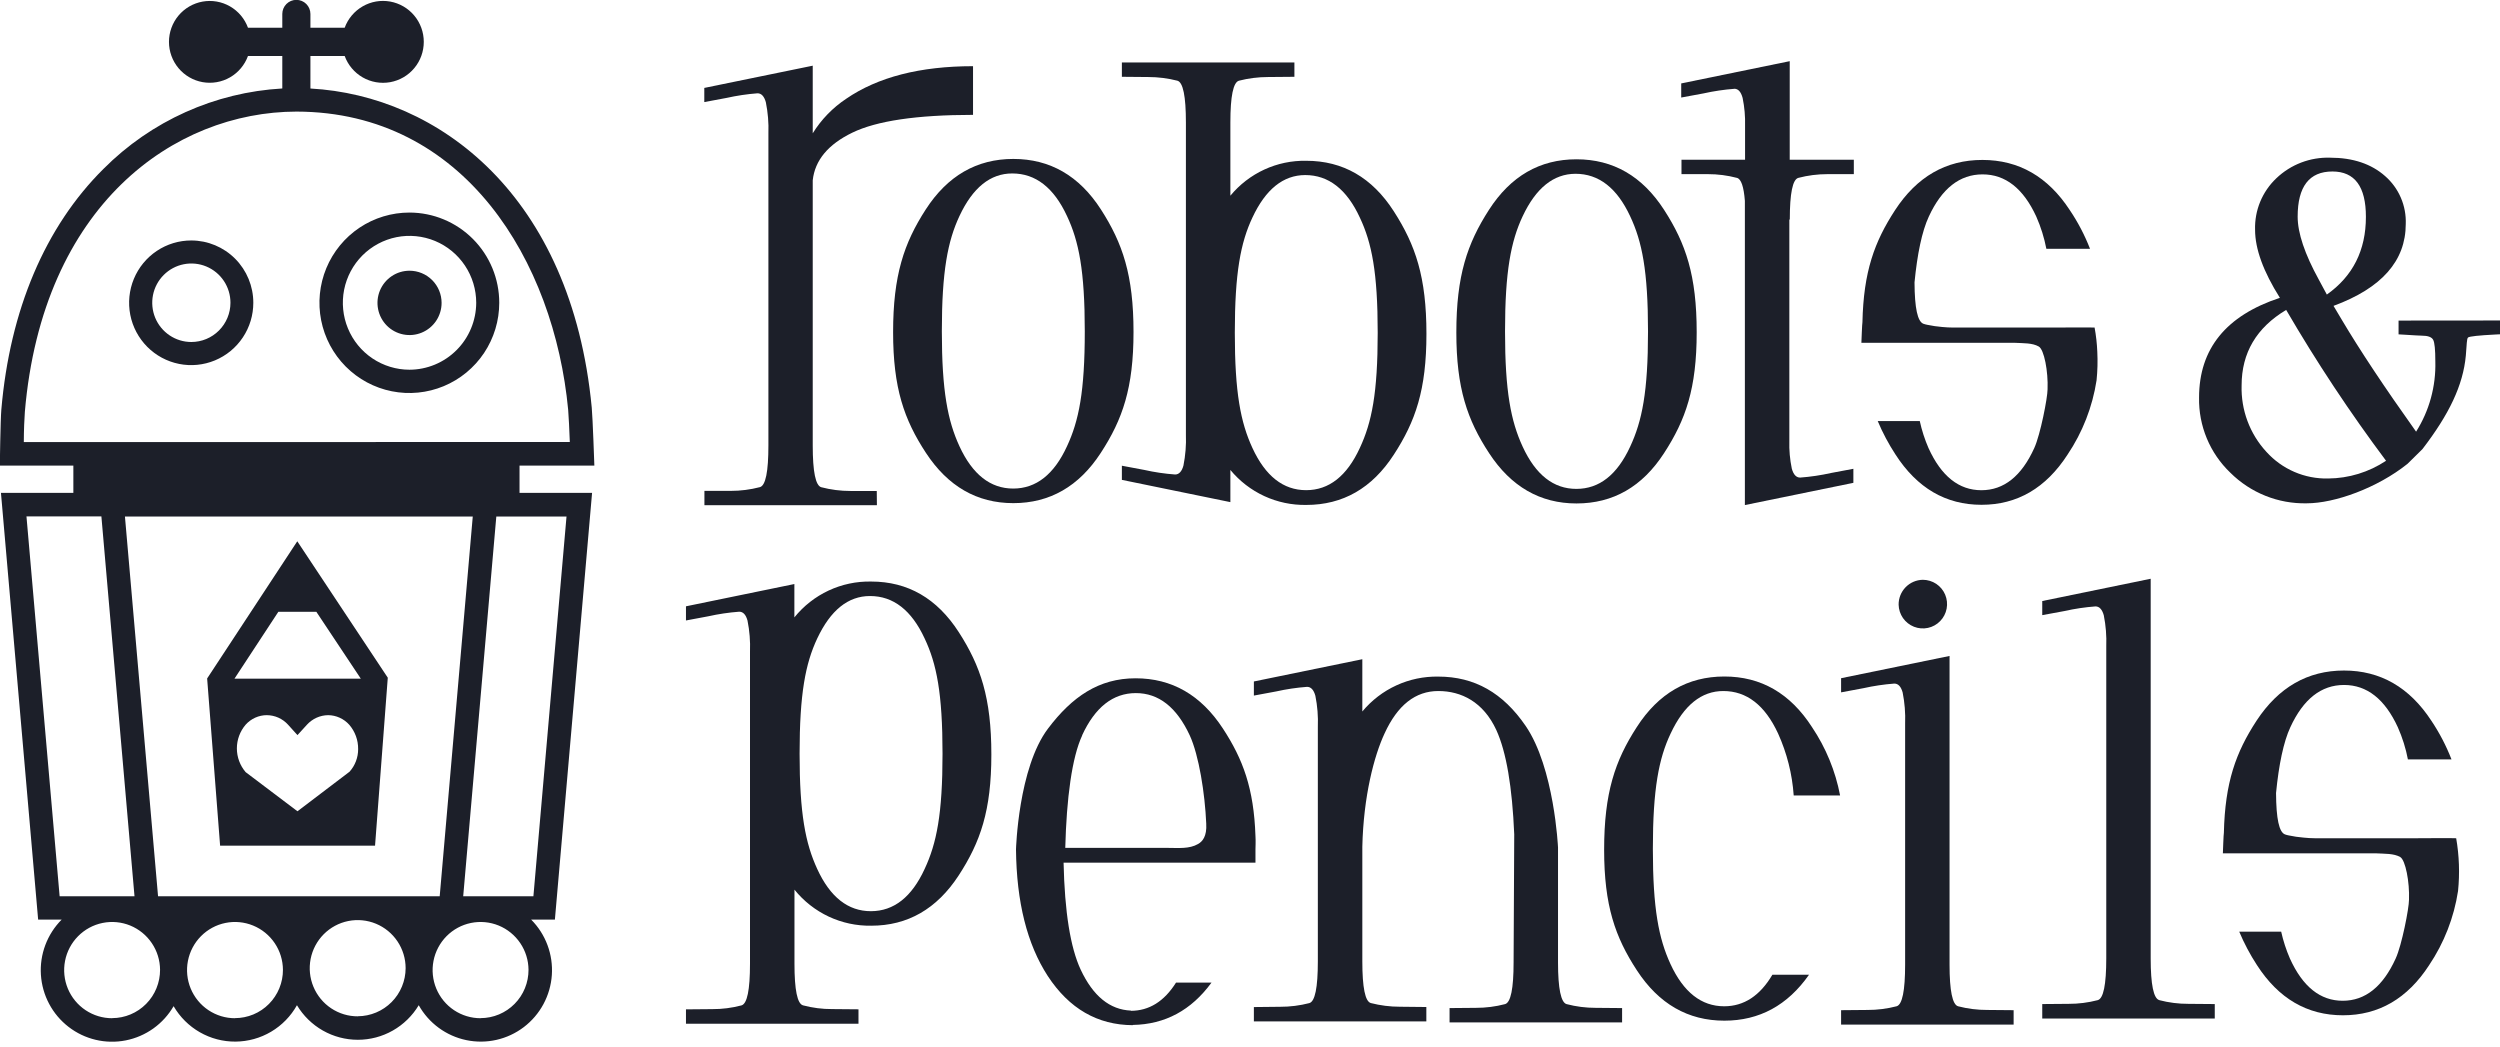 <svg width="160" height="67" viewBox="0 0 160 67" fill="none" xmlns="http://www.w3.org/2000/svg">
<g clip-path="url(#clip0_519_5742)">
<path d="M56.113 31.422H54.425C53.797 31.422 53.171 31.342 52.563 31.183C52.198 31.085 52.015 30.195 52.015 28.512V11.54C52.153 10.263 52.994 9.242 54.551 8.489C56.107 7.736 58.654 7.354 62.274 7.351V4.236C58.886 4.236 56.178 4.932 54.152 6.324C53.29 6.897 52.561 7.649 52.015 8.531V4.204L45.075 5.627V6.533L46.502 6.266C47.154 6.121 47.815 6.022 48.48 5.971C48.73 5.971 48.908 6.163 49.014 6.542C49.146 7.196 49.202 7.864 49.178 8.531V28.506C49.178 30.189 48.999 31.08 48.633 31.177C48.025 31.336 47.4 31.416 46.772 31.416H45.083V32.333H56.122L56.113 31.422Z" fill="#1C1F29"/>
<path d="M64.845 31.268C63.385 31.268 62.239 30.367 61.407 28.565C60.656 26.936 60.278 25.035 60.278 21.197C60.278 17.358 60.656 15.422 61.407 13.822C62.257 12.006 63.383 11.099 64.786 11.101C66.277 11.101 67.444 12.008 68.286 13.822C69.045 15.431 69.426 17.32 69.426 21.197C69.426 25.074 69.045 26.936 68.286 28.565C67.457 30.367 66.31 31.268 64.845 31.268V31.268ZM70.449 28.986C71.847 26.841 72.545 24.829 72.545 21.247C72.545 17.611 71.85 15.567 70.461 13.408C69.071 11.248 67.198 10.172 64.854 10.172C62.509 10.172 60.639 11.251 59.246 13.408C57.854 15.564 57.159 17.617 57.159 21.261C57.159 24.835 57.86 26.85 59.261 28.986C60.662 31.121 62.523 32.201 64.854 32.201C67.184 32.201 69.057 31.127 70.449 28.986" fill="#1C1F29"/>
<path d="M80.154 13.925C81 12.113 82.127 11.206 83.534 11.204C85.026 11.204 86.192 12.111 87.03 13.925C87.792 15.537 88.173 17.426 88.173 21.297C88.173 25.168 87.792 27.036 87.03 28.668C86.2 30.47 85.054 31.371 83.592 31.371C82.13 31.371 80.984 30.47 80.154 28.668C79.401 27.036 79.028 25.138 79.028 21.297C79.028 17.455 79.401 15.525 80.154 13.925V13.925ZM75.353 5.165C75.716 5.267 75.898 6.158 75.898 7.836V27.815C75.923 28.48 75.87 29.145 75.74 29.798C75.637 30.18 75.447 30.368 75.209 30.368C74.542 30.319 73.88 30.221 73.228 30.074L71.8 29.806V30.712L78.744 32.136V30.077C79.334 30.791 80.077 31.363 80.917 31.751C81.757 32.138 82.674 32.331 83.598 32.316C85.943 32.316 87.81 31.246 89.199 29.106C90.594 26.962 91.292 24.947 91.292 21.367C91.292 17.732 90.594 15.687 89.205 13.525C87.816 11.363 85.943 10.29 83.598 10.29C82.674 10.272 81.757 10.464 80.917 10.851C80.076 11.239 79.334 11.81 78.744 12.525V7.836C78.744 6.16 78.927 5.269 79.292 5.165C79.9 5.009 80.526 4.93 81.153 4.93L82.842 4.915V3.998H71.8V4.915L73.489 4.93C74.117 4.93 74.744 5.009 75.353 5.165" fill="#1C1F29"/>
<path d="M97.45 13.84C98.3 12.032 99.427 11.126 100.83 11.122C102.321 11.122 103.487 12.028 104.33 13.84C105.092 15.452 105.473 17.343 105.473 21.214C105.473 25.085 105.092 26.953 104.33 28.586C103.497 30.389 102.354 31.289 100.888 31.289C99.423 31.289 98.283 30.389 97.45 28.586C96.697 26.953 96.322 25.056 96.322 21.214C96.322 17.373 96.697 15.443 97.45 13.84V13.84ZM100.894 32.221C103.239 32.221 105.106 31.15 106.496 29.006C107.891 26.862 108.588 24.85 108.588 21.267C108.588 17.631 107.894 15.587 106.502 13.431C105.109 11.275 103.245 10.195 100.894 10.195C98.544 10.195 96.682 11.272 95.293 13.431C93.904 15.59 93.206 17.637 93.206 21.282C93.206 24.856 93.907 26.871 95.305 29.006C96.703 31.142 98.57 32.221 100.894 32.221Z" fill="#1C1F29"/>
<path d="M110.992 5.68C111.244 5.68 111.42 5.871 111.528 6.268C111.649 6.857 111.701 7.458 111.684 8.06V8.06V10.225H107.615V11.145H109.304C109.932 11.144 110.557 11.224 111.165 11.384C111.435 11.454 111.602 11.951 111.672 12.854V32.324L118.616 30.901V30.003L117.188 30.271C116.537 30.417 115.876 30.515 115.21 30.565C114.961 30.565 114.782 30.377 114.676 29.995C114.553 29.406 114.5 28.805 114.518 28.203V14.052H114.547C114.547 12.372 114.729 11.481 115.093 11.384C115.701 11.225 116.328 11.145 116.957 11.145H118.645V10.225H114.542V3.915L107.598 5.339V6.242L109.028 5.977C109.679 5.832 110.339 5.734 111.004 5.683" fill="#1C1F29"/>
<path d="M119.258 21.941H128.974C129.487 21.97 130.07 21.941 130.478 22.176C130.827 22.364 131.09 23.782 131.044 24.915C131.044 25.453 130.586 27.812 130.194 28.674C129.377 30.474 128.248 31.374 126.808 31.374C125.368 31.374 124.24 30.474 123.423 28.674C123.182 28.119 122.995 27.541 122.866 26.95H120.175C120.489 27.698 120.871 28.416 121.315 29.094C122.697 31.236 124.531 32.307 126.817 32.307C129.103 32.307 130.939 31.236 132.324 29.094C133.284 27.666 133.917 26.043 134.18 24.341C134.242 23.733 134.258 23.122 134.227 22.511C134.206 21.992 134.148 21.475 134.054 20.964C134.054 20.946 131.416 20.964 131.416 20.964H126.808H125.02C124.771 20.964 124.528 20.949 124.287 20.926C123.971 20.9 123.657 20.853 123.347 20.788C123.261 20.772 123.176 20.749 123.094 20.72C122.725 20.573 122.538 19.735 122.529 18.073C122.705 16.267 123.004 14.805 123.443 13.863C124.274 12.061 125.421 11.16 126.884 11.16C128.348 11.16 129.494 12.061 130.323 13.863C130.614 14.523 130.83 15.214 130.967 15.922H133.761C133.422 15.051 132.988 14.22 132.465 13.445C131.068 11.308 129.205 10.238 126.876 10.236C124.546 10.234 122.682 11.306 121.283 13.451C119.961 15.478 119.266 17.39 119.196 20.623C119.176 20.646 119.129 21.941 119.129 21.941H119.258Z" fill="#1C1F29"/>
<path d="M59.179 55.609C58.352 57.411 57.206 58.314 55.741 58.316C54.275 58.318 53.128 57.416 52.3 55.609C51.549 53.977 51.174 52.08 51.174 48.238C51.174 44.396 51.549 42.467 52.3 40.867C53.154 39.051 54.281 38.144 55.682 38.146C57.173 38.146 58.339 39.053 59.179 40.867C59.941 42.478 60.322 44.367 60.322 48.238C60.322 52.109 59.941 53.977 59.179 55.609ZM55.749 37.219C54.811 37.2 53.881 37.398 53.03 37.795C52.179 38.193 51.43 38.781 50.84 39.513V37.378L43.902 38.804V39.71L45.329 39.443C45.981 39.297 46.642 39.199 47.308 39.149C47.56 39.149 47.736 39.337 47.841 39.719C47.972 40.371 48.025 41.037 48 41.702V61.678C48 63.36 47.818 64.246 47.452 64.346C46.844 64.506 46.218 64.587 45.59 64.584L43.902 64.599V65.519H54.943V64.596L53.255 64.581C52.627 64.584 52.001 64.503 51.394 64.343C51.028 64.243 50.846 63.357 50.846 61.675V56.939C51.436 57.672 52.185 58.261 53.035 58.661C53.886 59.06 54.816 59.26 55.755 59.245C58.089 59.245 59.955 58.173 61.354 56.03C62.749 53.886 63.447 51.874 63.447 48.291C63.447 44.658 62.752 42.614 61.36 40.455C59.967 38.296 58.1 37.219 55.755 37.219" fill="#1C1F29"/>
<path d="M69.253 47.065C70.084 45.262 71.23 44.36 72.691 44.358C74.153 44.356 75.304 45.258 76.144 47.065C76.73 48.335 77.117 50.783 77.199 52.709C77.249 53.536 76.95 53.862 76.678 54.015C76.118 54.342 75.414 54.265 74.755 54.265H68.177C68.26 51.077 68.602 48.474 69.265 47.056L69.253 47.065ZM72.386 64.678C71.03 64.625 69.956 63.751 69.162 62.054C68.504 60.641 68.139 58.359 68.069 55.21H80.35V54.348C80.35 54.348 80.371 53.777 80.35 53.509C80.245 50.45 79.55 48.591 78.266 46.626C76.863 44.481 74.999 43.409 72.674 43.411C70.329 43.411 68.614 44.588 67.075 46.626C65.167 49.147 65.024 54.365 65.024 54.365C65.057 57.73 65.735 60.431 67.058 62.466C68.426 64.553 70.24 65.601 72.501 65.611V65.596C74.562 65.561 76.241 64.658 77.536 62.887H75.265C74.509 64.091 73.541 64.693 72.363 64.693" fill="#1C1F29"/>
<path d="M100.264 64.264C99.901 64.166 99.713 63.275 99.713 61.593V54.239C99.713 54.239 99.482 49.147 97.638 46.453C96.193 44.344 94.373 43.302 92.048 43.302C91.124 43.286 90.207 43.478 89.366 43.865C88.525 44.251 87.781 44.822 87.189 45.535V42.19L80.248 43.614V44.517L81.675 44.252C82.326 44.106 82.986 44.008 83.651 43.958C83.9 43.958 84.079 44.15 84.184 44.532C84.315 45.183 84.368 45.848 84.342 46.511V61.528C84.342 63.207 84.161 64.097 83.797 64.199C83.188 64.356 82.562 64.435 81.933 64.434L80.248 64.452V65.37H91.286V64.449L89.595 64.431C88.967 64.431 88.342 64.352 87.734 64.196C87.37 64.096 87.189 63.206 87.189 61.525V54.192C87.262 50.956 87.945 48.365 88.616 46.932C89.445 45.126 90.591 44.224 92.054 44.226C93.52 44.226 94.933 44.92 95.765 46.723C96.41 48.132 96.782 50.383 96.911 53.395L96.87 61.593C96.87 63.275 96.687 64.166 96.322 64.264C95.715 64.423 95.091 64.503 94.463 64.502L92.772 64.517V65.434H103.814V64.517L102.125 64.502C101.497 64.503 100.872 64.423 100.264 64.264" fill="#1C1F29"/>
<path d="M110.294 44.226C111.789 44.226 112.957 45.132 113.797 46.944C114.363 48.195 114.702 49.538 114.797 50.909H117.766C117.467 49.343 116.855 47.854 115.966 46.532C114.575 44.375 112.706 43.296 110.359 43.296C108.012 43.296 106.144 44.375 104.755 46.532C103.359 48.688 102.665 50.738 102.665 54.383C102.665 57.957 103.368 59.972 104.766 62.11C106.165 64.249 108.032 65.323 110.359 65.323C112.598 65.323 114.405 64.342 115.779 62.381H113.434C112.642 63.725 111.613 64.402 110.347 64.402C108.888 64.402 107.741 63.5 106.909 61.696C106.159 60.063 105.783 58.166 105.783 54.324C105.783 50.483 106.165 48.535 106.921 46.944C107.771 45.128 108.897 44.222 110.3 44.226" fill="#1C1F29"/>
<path d="M125.319 64.402C124.956 64.302 124.771 63.413 124.771 61.731V41.981L117.83 43.405V44.311L119.258 44.044C119.909 43.898 120.571 43.8 121.236 43.749C121.485 43.749 121.664 43.938 121.77 44.32C121.9 44.972 121.953 45.638 121.928 46.303V61.731C121.928 63.413 121.746 64.302 121.38 64.402C120.772 64.56 120.147 64.639 119.519 64.637L117.83 64.652V65.573H128.872V64.652L127.183 64.637C126.555 64.639 125.928 64.56 125.319 64.402Z" fill="#1C1F29"/>
<path d="M138.195 64.007C137.829 63.91 137.644 63.016 137.644 61.34V37.04L130.704 38.466V39.369L132.134 39.105C132.784 38.958 133.445 38.86 134.11 38.81C134.359 38.81 134.537 39.002 134.643 39.381C134.773 40.033 134.826 40.699 134.801 41.364V61.342C134.801 63.019 134.62 63.913 134.253 64.01C133.645 64.168 133.02 64.248 132.392 64.246L130.704 64.26V65.184H141.745V64.26L140.057 64.246C139.429 64.248 138.803 64.168 138.195 64.01" fill="#1C1F29"/>
<path d="M121.512 38.702C121.519 39.008 121.616 39.305 121.791 39.556C121.966 39.806 122.211 40 122.495 40.112C122.779 40.224 123.089 40.249 123.387 40.185C123.686 40.121 123.958 39.969 124.171 39.75C124.384 39.531 124.528 39.254 124.585 38.953C124.642 38.653 124.609 38.342 124.491 38.059C124.372 37.777 124.174 37.537 123.92 37.367C123.665 37.198 123.367 37.108 123.062 37.107C122.646 37.113 122.249 37.284 121.958 37.583C121.668 37.882 121.507 38.284 121.512 38.702Z" fill="#1C1F29"/>
<path d="M157.195 53.648C157.195 53.63 154.557 53.648 154.557 53.648H149.949H148.158C147.912 53.648 147.666 53.63 147.423 53.606C147.107 53.58 146.794 53.534 146.485 53.468C146.4 53.453 146.316 53.43 146.236 53.401C145.863 53.256 145.676 52.415 145.667 50.753C145.843 48.944 146.145 47.482 146.581 46.544C147.412 44.738 148.559 43.836 150.023 43.838C151.486 43.84 152.632 44.742 153.461 46.544C153.754 47.203 153.97 47.894 154.106 48.603H156.896C156.558 47.732 156.126 46.902 155.606 46.126C154.205 43.985 152.342 42.914 150.017 42.914C147.691 42.914 145.825 43.985 144.418 46.126C143.096 48.153 142.402 50.065 142.328 53.301C142.308 53.321 142.264 54.615 142.264 54.615H145.488H148.296H152.107C152.617 54.645 153.203 54.615 153.61 54.848C153.953 55.039 154.22 56.454 154.176 57.586C154.176 58.125 153.719 60.484 153.323 61.346C152.504 63.146 151.376 64.047 149.938 64.049C148.499 64.051 147.372 63.15 146.555 61.346C146.314 60.791 146.126 60.215 145.995 59.625H143.31C143.623 60.371 144.003 61.088 144.445 61.766C145.826 63.908 147.661 64.978 149.949 64.978C152.237 64.978 154.075 63.91 155.463 61.772C156.422 60.345 157.055 58.723 157.315 57.022C157.429 55.895 157.389 54.758 157.195 53.642" fill="#1C1F29"/>
<path d="M149 30.624C148.258 30.64 147.521 30.497 146.839 30.202C146.158 29.908 145.547 29.47 145.049 28.918C143.985 27.765 143.416 26.238 143.463 24.668C143.463 22.583 144.413 20.972 146.315 19.835C148.259 23.173 150.394 26.397 152.707 29.489C151.608 30.22 150.319 30.615 149 30.624ZM149.275 10.975C150.706 10.975 151.42 11.944 151.418 13.881C151.418 16.017 150.584 17.674 148.918 18.852L148.405 17.899C147.502 16.256 147.05 14.912 147.05 13.866C147.05 11.939 147.792 10.975 149.275 10.975ZM153.508 20.517V21.399L153.774 21.414C154.492 21.461 154.897 21.482 154.991 21.482C155.389 21.482 155.63 21.573 155.724 21.75C155.817 21.926 155.861 22.388 155.861 23.132C155.905 24.72 155.476 26.285 154.63 27.627C152.61 24.791 151.023 22.402 149.87 20.458C149.759 20.261 149.577 19.961 149.345 19.576C152.425 18.44 153.966 16.696 153.968 14.343C153.991 13.764 153.884 13.187 153.655 12.655C153.427 12.123 153.082 11.649 152.646 11.269C151.767 10.492 150.594 10.092 149.129 10.092C148.496 10.072 147.866 10.178 147.275 10.404C146.684 10.63 146.143 10.972 145.685 11.41C145.239 11.832 144.887 12.344 144.652 12.912C144.418 13.481 144.306 14.093 144.325 14.707C144.325 15.931 144.854 17.382 145.913 19.061C142.466 20.196 140.742 22.324 140.74 25.444C140.723 26.34 140.892 27.231 141.236 28.058C141.58 28.886 142.092 29.632 142.739 30.251C143.381 30.89 144.145 31.394 144.986 31.731C145.826 32.068 146.726 32.232 147.631 32.212C149.419 32.212 152.145 31.233 154.079 29.686L155.035 28.744C156.735 26.529 157.638 24.665 157.813 22.759C157.878 22.055 157.863 21.667 157.96 21.597C158.057 21.526 158.643 21.464 159.719 21.408L160.012 21.394V20.511L153.508 20.517Z" fill="#1C1F29"/>
<path d="M33.25 29.8H38.039C38.039 29.8 37.934 26.735 37.872 26.088C36.574 12.483 28.053 6.112 19.867 5.665V3.582H22.059C22.27 4.16 22.678 4.645 23.21 4.952C23.741 5.258 24.364 5.367 24.968 5.26C25.572 5.152 26.119 4.834 26.512 4.363C26.907 3.891 27.122 3.295 27.122 2.679C27.122 2.064 26.907 1.468 26.512 0.996C26.119 0.524 25.572 0.207 24.968 0.099C24.364 -0.009 23.741 0.1 23.21 0.407C22.678 0.714 22.27 1.198 22.059 1.776H19.867V0.894C19.867 0.654 19.772 0.425 19.603 0.255C19.434 0.086 19.205 -0.009 18.967 -0.009C18.728 -0.009 18.499 0.086 18.331 0.255C18.162 0.425 18.067 0.654 18.067 0.894V1.776H15.871C15.66 1.199 15.253 0.715 14.722 0.409C14.191 0.103 13.569 -0.006 12.966 0.102C12.363 0.21 11.817 0.527 11.423 0.998C11.03 1.469 10.814 2.064 10.814 2.679C10.814 3.294 11.03 3.889 11.423 4.361C11.817 4.832 12.363 5.149 12.966 5.257C13.569 5.364 14.191 5.256 14.722 4.95C15.253 4.643 15.66 4.159 15.871 3.582H18.067V5.662C13.751 5.908 9.676 7.74 6.621 10.81C2.89 14.513 0.63 19.843 0.085 26.223C0.029 26.864 -0.012 29.8 -0.012 29.8H4.695V31.544H0.061L2.441 58.856H3.945C3.486 59.317 3.131 59.87 2.902 60.479C2.673 61.088 2.576 61.739 2.618 62.388C2.66 63.038 2.839 63.671 3.144 64.245C3.449 64.82 3.873 65.322 4.387 65.719C4.901 66.117 5.493 66.399 6.124 66.548C6.755 66.698 7.411 66.71 8.048 66.585C8.684 66.459 9.287 66.199 9.815 65.822C10.343 65.444 10.785 64.958 11.111 64.395C11.514 65.09 12.094 65.666 12.79 66.064C13.486 66.463 14.275 66.669 15.076 66.663C15.877 66.656 16.663 66.438 17.353 66.029C18.043 65.62 18.613 65.035 19.005 64.334C19.409 65.008 19.98 65.567 20.663 65.955C21.346 66.343 22.117 66.546 22.902 66.546C23.686 66.546 24.458 66.343 25.14 65.955C25.823 65.567 26.395 65.008 26.799 64.334C27.118 64.903 27.555 65.397 28.08 65.782C28.606 66.167 29.207 66.436 29.845 66.568C30.482 66.701 31.14 66.695 31.775 66.551C32.409 66.407 33.006 66.129 33.525 65.734C34.043 65.339 34.471 64.838 34.781 64.263C35.09 63.688 35.273 63.054 35.318 62.402C35.362 61.751 35.267 61.097 35.039 60.486C34.811 59.874 34.455 59.319 33.995 58.856H35.513L37.893 31.544H33.25V29.8ZM1.524 28.294C1.524 27.585 1.562 26.694 1.591 26.353C2.723 13.116 11.141 7.156 18.979 7.142C29.744 7.162 35.469 16.743 36.363 26.229C36.398 26.597 36.442 27.617 36.468 28.288L1.524 28.294ZM3.816 57.359L1.694 33.05H6.489L8.608 57.359H3.816ZM7.181 65.166C6.574 65.167 5.981 64.988 5.476 64.651C4.971 64.314 4.577 63.835 4.343 63.274C4.11 62.712 4.047 62.094 4.163 61.497C4.279 60.899 4.569 60.35 4.996 59.918C5.423 59.486 5.968 59.19 6.562 59.069C7.156 58.947 7.772 59.005 8.334 59.234C8.895 59.464 9.376 59.856 9.716 60.36C10.056 60.864 10.24 61.457 10.244 62.066C10.245 62.471 10.167 62.872 10.014 63.247C9.861 63.622 9.636 63.963 9.351 64.25C9.067 64.537 8.729 64.766 8.356 64.922C7.984 65.078 7.584 65.159 7.181 65.16V65.166ZM15.039 65.166C14.433 65.166 13.841 64.986 13.336 64.648C12.832 64.311 12.439 63.831 12.206 63.27C11.973 62.708 11.911 62.09 12.028 61.493C12.145 60.896 12.435 60.347 12.862 59.916C13.289 59.484 13.834 59.189 14.428 59.068C15.022 58.947 15.638 59.005 16.199 59.235C16.761 59.465 17.241 59.856 17.581 60.36C17.921 60.864 18.104 61.457 18.108 62.066C18.11 62.471 18.031 62.873 17.878 63.248C17.724 63.623 17.498 63.965 17.213 64.252C16.928 64.54 16.59 64.768 16.216 64.924C15.843 65.079 15.443 65.16 15.039 65.16V65.166ZM22.903 65.045C22.296 65.048 21.702 64.869 21.195 64.532C20.689 64.195 20.294 63.715 20.06 63.153C19.826 62.591 19.763 61.971 19.88 61.373C19.997 60.775 20.288 60.225 20.716 59.793C21.145 59.361 21.691 59.066 22.287 58.946C22.882 58.826 23.5 58.886 24.061 59.118C24.623 59.351 25.103 59.745 25.441 60.251C25.779 60.758 25.96 61.353 25.96 61.963C25.958 62.776 25.636 63.556 25.063 64.133C24.49 64.709 23.714 65.035 22.903 65.04V65.045ZM10.115 57.359L7.996 33.056H30.257L28.141 57.359H10.115ZM30.762 65.166C30.155 65.167 29.562 64.988 29.057 64.651C28.552 64.314 28.158 63.835 27.924 63.274C27.69 62.712 27.628 62.094 27.744 61.497C27.86 60.899 28.15 60.35 28.576 59.918C29.003 59.486 29.548 59.19 30.142 59.069C30.736 58.947 31.353 59.005 31.915 59.234C32.476 59.464 32.957 59.856 33.297 60.36C33.637 60.864 33.821 61.457 33.825 62.066C33.826 62.471 33.748 62.872 33.595 63.247C33.442 63.622 33.217 63.963 32.932 64.25C32.648 64.537 32.309 64.766 31.937 64.922C31.565 65.078 31.165 65.159 30.762 65.16V65.166ZM36.257 33.056L34.138 57.359H29.645L31.764 33.056H36.257Z" fill="#1C1F29"/>
<path d="M13.257 43.422L14.087 54.124H24.003L24.818 43.373L19.026 34.642L13.257 43.422ZM22.373 49.388L19.038 51.921L15.722 49.417C15.36 48.995 15.16 48.456 15.16 47.898C15.16 47.34 15.36 46.801 15.722 46.379C15.893 46.188 16.102 46.035 16.335 45.93C16.568 45.825 16.821 45.77 17.076 45.77C17.332 45.772 17.585 45.827 17.819 45.931C18.052 46.036 18.262 46.189 18.434 46.379L19.038 47.047L19.644 46.382C19.817 46.192 20.026 46.04 20.259 45.934C20.493 45.829 20.745 45.773 21.001 45.77C21.256 45.773 21.507 45.828 21.739 45.934C21.972 46.039 22.179 46.191 22.35 46.382C22.725 46.814 22.928 47.37 22.921 47.944C22.923 48.477 22.728 48.991 22.373 49.388ZM23.091 43.434H15.007L17.815 39.154H20.245L23.091 43.434Z" fill="#1C1F29"/>
<path d="M26.207 13.604C25.069 13.603 23.955 13.94 23.008 14.573C22.061 15.207 21.322 16.108 20.885 17.163C20.448 18.218 20.333 19.379 20.554 20.5C20.775 21.62 21.322 22.65 22.127 23.459C22.931 24.267 23.956 24.818 25.073 25.041C26.189 25.265 27.346 25.151 28.398 24.714C29.45 24.277 30.349 23.537 30.982 22.588C31.614 21.638 31.952 20.521 31.952 19.379C31.953 17.849 31.348 16.381 30.271 15.298C29.193 14.215 27.732 13.606 26.207 13.604V13.604ZM26.207 23.662C25.363 23.661 24.538 23.409 23.837 22.939C23.136 22.468 22.589 21.799 22.267 21.016C21.944 20.234 21.86 19.373 22.024 18.542C22.189 17.712 22.596 16.949 23.192 16.35C23.789 15.752 24.549 15.344 25.377 15.178C26.204 15.013 27.062 15.098 27.842 15.421C28.622 15.745 29.288 16.294 29.757 16.997C30.226 17.701 30.477 18.529 30.478 19.376C30.474 20.512 30.023 21.602 29.221 22.405C28.42 23.208 27.334 23.66 26.201 23.662H26.207Z" fill="#1C1F29"/>
<path d="M26.21 17.326C25.804 17.326 25.407 17.446 25.07 17.673C24.733 17.899 24.47 18.221 24.314 18.597C24.159 18.973 24.119 19.387 24.198 19.786C24.277 20.186 24.472 20.553 24.759 20.841C25.046 21.129 25.412 21.325 25.81 21.404C26.208 21.484 26.62 21.443 26.995 21.287C27.37 21.131 27.691 20.867 27.916 20.529C28.141 20.19 28.262 19.792 28.262 19.385C28.262 18.839 28.046 18.315 27.661 17.929C27.276 17.543 26.754 17.326 26.21 17.326V17.326Z" fill="#1C1F29"/>
<path d="M12.246 15.39C11.46 15.388 10.69 15.621 10.036 16.058C9.381 16.495 8.87 17.118 8.568 17.846C8.266 18.575 8.186 19.377 8.338 20.152C8.49 20.926 8.868 21.637 9.424 22.196C9.979 22.755 10.688 23.136 11.459 23.29C12.23 23.445 13.03 23.366 13.756 23.065C14.483 22.763 15.104 22.252 15.541 21.596C15.979 20.94 16.212 20.168 16.212 19.379C16.213 18.322 15.795 17.309 15.052 16.561C14.308 15.813 13.299 15.392 12.246 15.39V15.39ZM12.246 21.888C11.751 21.888 11.267 21.741 10.855 21.464C10.444 21.188 10.123 20.796 9.933 20.337C9.744 19.877 9.695 19.372 9.791 18.885C9.888 18.397 10.127 17.95 10.477 17.599C10.828 17.247 11.274 17.008 11.76 16.912C12.245 16.815 12.749 16.865 13.206 17.056C13.664 17.247 14.054 17.569 14.329 17.982C14.604 18.396 14.75 18.882 14.749 19.379C14.748 20.044 14.483 20.682 14.014 21.152C13.545 21.623 12.909 21.887 12.246 21.888Z" fill="#1C1F29"/>
</g>
<defs>
<clipPath id="clip0_519_5742">
<rect width="160" height="66.667" fill="white"/>
</clipPath>
</defs>
</svg>
